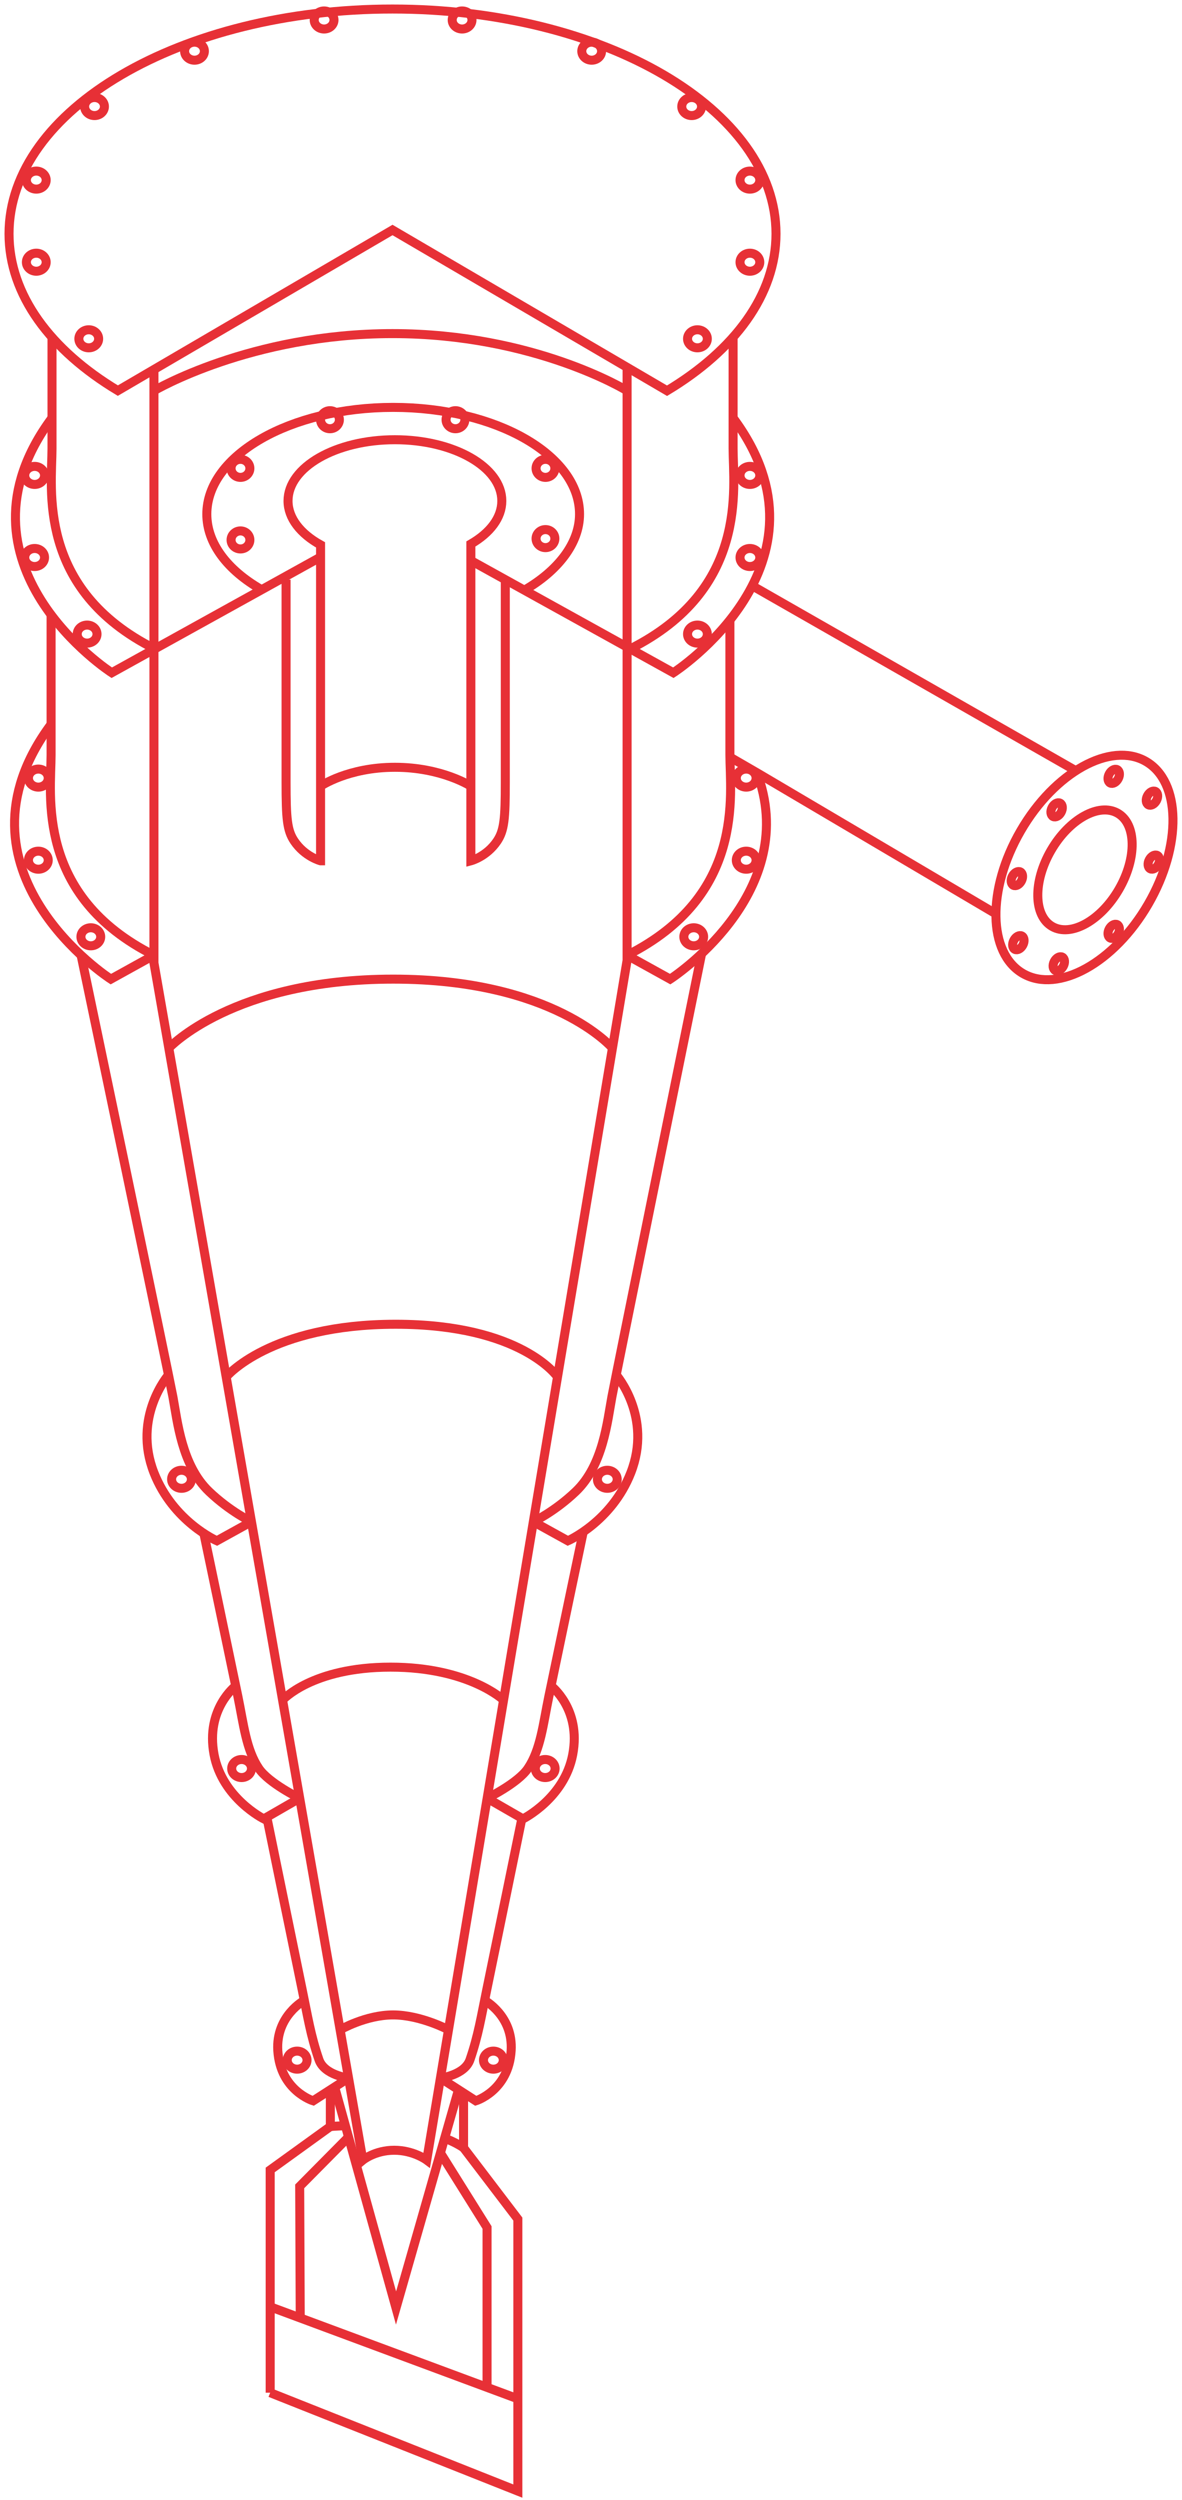 <?xml version="1.0" encoding="UTF-8"?>
<svg width="131px" height="277px" viewBox="0 0 131 277" version="1.1" xmlns="http://www.w3.org/2000/svg" xmlns:xlink="http://www.w3.org/1999/xlink">
    <title>Zyklone</title>
    <g id="Page-1" stroke="none" stroke-width="1" fill="none" fill-rule="evenodd">
        <g id="Ebene_2" transform="translate(1, 1)" stroke="#E73036">
            <path d="M72.927,42.292 C80.399,37.805 85.004,31.667 85.004,24.902 C85.004,11.149 65.975,0 42.502,0 C19.029,0 0,11.153 0,24.902 C0,31.663 4.596,37.793 12.061,42.279 L42.502,24.481 L72.927,42.292 Z" id="Path"></path>
            <path d="M16.062,39.94 L16.062,105.686 L39.215,238.328 C39.215,238.328 40.549,237.236 42.691,237.236 C44.833,237.236 46.294,238.328 46.294,238.328 L68.499,105.412 L68.499,39.699" id="Path"></path>
            <path d="M16.062,42.292 C16.062,42.292 26.764,35.961 42.502,35.961 C58.24,35.961 68.499,42.292 68.499,42.292" id="Path"></path>
            <path d="M27.995,64.339 C27.963,64.319 27.967,64.323 27.934,64.302 C24.22,62.164 21.922,59.219 21.922,55.964 C21.922,49.432 31.172,44.136 42.576,44.136 C53.984,44.136 63.23,49.432 63.23,55.964 C63.23,59.207 60.808,62.258 57.111,64.392" id="Path"></path>
            <path d="M30.704,63.223 C30.704,63.223 30.704,81.557 30.704,85.647 C30.704,89.736 30.823,91.012 31.615,92.19 C32.776,93.916 34.52,94.37 34.52,94.37 L34.528,94.37 L34.528,59.37 C32.304,58.139 30.921,56.409 30.921,54.499 C30.921,50.753 36.223,47.719 42.769,47.719 C49.31,47.719 54.616,50.753 54.616,54.499 C54.616,56.36 53.307,58.045 51.185,59.272 L51.185,94.374 C51.185,94.374 52.925,93.92 54.091,92.194 C54.883,91.016 55.002,89.74 55.002,85.651 C55.002,81.561 55.002,63.227 55.002,63.227" id="Path"></path>
            <path d="M51.185,61.108 L73.628,73.537 C73.628,73.537 92.3,61.517 80.248,45.302" id="Path"></path>
            <path d="M80.248,36.362 C80.248,36.362 80.248,44.341 80.248,48.704 C80.248,53.068 82.008,64.278 68.852,70.891" id="Path"></path>
            <path d="M34.528,86.101 C34.528,86.101 37.557,84.011 42.769,84.011 C47.98,84.011 51.185,86.101 51.185,86.101" id="Path"></path>
            <path d="M34.528,60.72 L27.995,64.339 L11.384,73.537 C11.384,73.537 -7.288,61.517 4.764,45.302" id="Path"></path>
            <path d="M4.764,36.362 C4.764,36.362 4.764,44.341 4.764,48.704 C4.764,53.068 3.004,64.278 16.16,70.891" id="Path"></path>
            <path d="M4.662,67.108 C4.662,67.108 4.662,78.289 4.662,82.649 C4.662,87.008 2.901,98.222 16.058,104.836" id="Path"></path>
            <path d="M16.062,104.836 L15.688,105.044 L11.285,107.482 C11.285,107.482 -7.387,95.462 4.666,79.246" id="Path"></path>
            <path d="M79.895,67.701 C79.895,67.701 79.895,78.285 79.895,82.649 C79.895,87.013 81.655,98.222 68.499,104.836" id="Path"></path>
            <ellipse id="Oval" cx="59.454" cy="58.675" rx="1.042" ry="1"></ellipse>
            <ellipse id="Oval" cx="59.454" cy="50.892" rx="1.042" ry="1"></ellipse>
            <ellipse id="Oval" cx="49.478" cy="45.502" rx="1.042" ry="1"></ellipse>
            <ellipse id="Oval" cx="35.571" cy="45.502" rx="1.042" ry="1"></ellipse>
            <ellipse id="Oval" cx="25.652" cy="50.892" rx="1.042" ry="1"></ellipse>
            <ellipse id="Oval" cx="25.652" cy="58.822" rx="1.042" ry="1"></ellipse>
            <path d="M17.712,115.125 C17.712,115.125 24.774,107.482 42.58,107.482 C60.386,107.482 66.878,115.125 66.878,115.125" id="Path"></path>
            <path d="M24.068,151.556 C24.068,151.556 28.882,145.72 42.855,145.72 C56.828,145.72 60.792,151.556 60.792,151.556" id="Path"></path>
            <path d="M30.318,187.358 C30.318,187.358 33.572,183.71 42.28,183.71 C50.988,183.71 54.809,187.358 54.809,187.358" id="Path"></path>
            <path d="M36.695,223.891 C36.695,223.891 39.518,222.243 42.563,222.243 C45.608,222.243 48.707,223.891 48.707,223.891" id="Path"></path>
            <g id="Group" transform="translate(79.895, 63.902)">
                <line x1="38.386" y1="20.518" x2="2.475" y2="0" id="Path"></line>
                <path d="M46.359,35.274 C50.119,28.784 50.004,21.703 46.102,19.458 C42.2,17.213 35.989,20.654 32.229,27.144 C28.469,33.634 28.584,40.715 32.486,42.961 C36.388,45.206 42.599,41.764 46.359,35.274 Z" id="Oval" stroke-width="1"></path>
                <path d="M43.111,33.637 C45.118,30.173 45.061,26.396 42.985,25.201 C40.908,24.006 37.598,25.846 35.591,29.31 C33.584,32.774 33.64,36.551 35.717,37.746 C37.794,38.941 41.104,37.101 43.111,33.637 Z" id="Oval" stroke-width="1"></path>
                <polyline id="Path" points="0 18.98 3.123 20.788 29.489 36.353"></polyline>
                <path d="M43.04,21.374 C43.254,20.966 43.203,20.518 42.926,20.373 C42.649,20.229 42.251,20.442 42.036,20.851 C41.822,21.259 41.873,21.707 42.15,21.851 C42.427,21.996 42.825,21.782 43.04,21.374 Z" id="Oval" stroke-width="1"></path>
                <path d="M36.711,25.087 C36.926,24.679 36.875,24.231 36.598,24.086 C36.321,23.941 35.922,24.155 35.708,24.563 C35.493,24.972 35.544,25.42 35.821,25.564 C36.098,25.709 36.497,25.495 36.711,25.087 Z" id="Oval" stroke-width="1"></path>
                <path d="M32.307,32.705 C32.521,32.297 32.47,31.849 32.193,31.704 C31.916,31.56 31.518,31.774 31.303,32.182 C31.089,32.59 31.14,33.038 31.417,33.183 C31.694,33.327 32.092,33.113 32.307,32.705 Z" id="Oval" stroke-width="1"></path>
                <path d="M32.47,39.804 C32.684,39.396 32.634,38.948 32.356,38.803 C32.079,38.659 31.681,38.873 31.467,39.281 C31.252,39.689 31.303,40.137 31.58,40.282 C31.857,40.426 32.256,40.213 32.47,39.804 Z" id="Oval" stroke-width="1"></path>
                <path d="M36.953,42.144 C37.167,41.736 37.116,41.288 36.839,41.143 C36.562,40.999 36.164,41.212 35.949,41.621 C35.735,42.029 35.786,42.477 36.063,42.622 C36.34,42.766 36.738,42.552 36.953,42.144 Z" id="Oval" stroke-width="1"></path>
                <path d="M43.039,38.547 C43.253,38.139 43.202,37.691 42.925,37.546 C42.648,37.402 42.25,37.615 42.035,38.024 C41.821,38.432 41.872,38.88 42.149,39.024 C42.426,39.169 42.824,38.955 43.039,38.547 Z" id="Oval" stroke-width="1"></path>
                <path d="M47.48,30.877 C47.694,30.469 47.644,30.021 47.366,29.876 C47.089,29.732 46.691,29.946 46.477,30.354 C46.262,30.762 46.313,31.21 46.59,31.355 C46.867,31.499 47.266,31.286 47.48,30.877 Z" id="Oval" stroke-width="1"></path>
                <path d="M47.278,23.791 C47.492,23.382 47.441,22.934 47.164,22.79 C46.887,22.645 46.488,22.859 46.274,23.267 C46.06,23.675 46.11,24.123 46.388,24.268 C46.665,24.413 47.063,24.199 47.278,23.791 Z" id="Oval" stroke-width="1"></path>
            </g>
            <g id="Group" transform="translate(7.986, 104.831)">
                <path d="M18.885,62.769 C18.885,62.769 16.534,61.66 14.191,59.428 C11.137,56.52 10.678,51.612 10.177,48.929 C9.676,46.246 0,0 0,0" id="Path"></path>
                <path d="M9.693,46.5 C9.693,46.5 5.659,51.158 8.076,57.338 C10.202,62.773 15.052,64.879 15.052,64.879 L18.881,62.765" id="Path"></path>
            </g>
            <g id="Group" transform="translate(58.108, 104.66)">
                <path d="M0,62.941 C0,62.941 2.351,61.832 4.695,59.599 C7.748,56.692 8.207,51.784 8.708,49.101 C9.209,46.418 18.651,0 18.651,0" id="Path"></path>
                <path d="M9.188,46.672 C9.188,46.672 13.222,51.33 10.805,57.509 C8.679,62.945 3.829,65.051 3.829,65.051 L0,62.936" id="Path"></path>
            </g>
            <g id="Group" transform="translate(21.594, 168.897)">
                <path d="M0,0 C0,0 3.131,14.952 3.767,18.04 C4.407,21.132 4.678,23.945 6.094,26.039 C7.202,27.675 10.62,29.34 10.62,29.34" id="Path"></path>
                <path d="M3.533,16.886 C3.533,16.886 0.176,19.43 1.129,24.493 C2.04,29.34 6.644,31.626 6.644,31.626 L10.62,29.335" id="Path"></path>
            </g>
            <g id="Group" transform="translate(52.979, 168.725)">
                <path d="M10.661,0 C10.661,0 7.489,15.124 6.853,18.211 C6.213,21.303 5.942,24.117 4.526,26.211 C3.418,27.847 0,29.511 0,29.511" id="Path"></path>
                <path d="M7.091,17.058 C7.091,17.058 10.448,19.602 9.496,24.665 C8.585,29.511 3.981,31.797 3.981,31.797 L0.004,29.507" id="Path"></path>
            </g>
            <g id="Group" transform="translate(28.57, 200.33)">
                <path d="M9.057,28.91 C9.057,28.91 6.369,28.595 5.778,26.865 C4.842,24.137 4.547,22.138 3.907,19.05 C3.267,15.958 0,0 0,0" id="Path"></path>
                <path d="M4.165,20.297 C4.165,20.297 0.981,22.003 1.219,25.867 C1.494,30.321 5.138,31.429 5.138,31.429 L9.057,28.91" id="Path"></path>
            </g>
            <g id="Group" transform="translate(47.812, 200.457)">
                <path d="M0,28.783 C0,28.783 2.688,28.468 3.279,26.738 C4.214,24.011 4.51,22.011 5.15,18.923 C5.79,15.831 9.032,0 9.032,0" id="Path"></path>
                <path d="M4.892,20.17 C4.892,20.17 8.076,21.876 7.838,25.741 C7.563,30.194 3.919,31.303 3.919,31.303 L1.16360336e-14,28.783" id="Path"></path>
            </g>
            <line x1="56.393" y1="264.776" x2="28.943" y2="254.58" id="Path"></line>
            <polyline id="Path" points="28.943 264.097 28.943 248.016 28.943 239.42 35.612 234.606 35.612 230.537"></polyline>
            <polyline id="Path" points="36.088 230.23 42.892 254.715 49.815 230.537"></polyline>
            <polyline id="Path" points="50.377 230.888 50.377 236.966 56.393 244.863 56.393 275 28.943 264.097"></polyline>
            <g id="Group" transform="translate(75.2, 50.888)">
                <ellipse id="Oval" cx="1.096" cy="18.367" rx="1.096" ry="1"></ellipse>
                <ellipse id="Oval" cx="6.911" cy="9.881" rx="1.096" ry="1"></ellipse>
                <ellipse id="Oval" cx="6.911" cy="0.785" rx="1.096" ry="1"></ellipse>
            </g>
            <g id="Group" transform="translate(74.79, 84.424)">
                <ellipse id="Oval" cx="1.096" cy="18.367" rx="1.096" ry="1"></ellipse>
                <ellipse id="Oval" cx="6.911" cy="9.881" rx="1.096" ry="1"></ellipse>
                <ellipse id="Oval" cx="6.911" cy="0.785" rx="1.096" ry="1"></ellipse>
            </g>
            <g id="Group" transform="translate(1.744, 50.888)">
                <ellipse id="Oval" cx="6.911" cy="18.367" rx="1.096" ry="1"></ellipse>
                <ellipse id="Oval" cx="1.096" cy="9.881" rx="1.096" ry="1"></ellipse>
                <ellipse id="Oval" cx="1.096" cy="0.785" rx="1.096" ry="1"></ellipse>
            </g>
            <g id="Group" transform="translate(2.154, 84.424)">
                <ellipse id="Oval" cx="6.911" cy="18.367" rx="1.096" ry="1"></ellipse>
                <ellipse id="Oval" cx="1.096" cy="9.881" rx="1.096" ry="1"></ellipse>
                <ellipse id="Oval" cx="1.096" cy="0.785" rx="1.096" ry="1"></ellipse>
            </g>
            <ellipse id="Oval" cx="66.307" cy="162.897" rx="1.096" ry="1"></ellipse>
            <ellipse id="Oval" cx="19.115" cy="162.897" rx="1.096" ry="1"></ellipse>
            <ellipse id="Oval" cx="25.775" cy="194.944" rx="1.096" ry="1"></ellipse>
            <ellipse id="Oval" cx="31.931" cy="227.253" rx="1.096" ry="1"></ellipse>
            <ellipse id="Oval" cx="53.68" cy="227.253" rx="1.096" ry="1"></ellipse>
            <ellipse id="Oval" cx="59.425" cy="194.944" rx="1.096" ry="1"></ellipse>
            <g id="Group" transform="translate(49.117, 0.429)">
                <ellipse id="Oval" cx="27.179" cy="36.108" rx="1.096" ry="1"></ellipse>
                <ellipse id="Oval" cx="32.994" cy="27.622" rx="1.096" ry="1"></ellipse>
                <ellipse id="Oval" cx="32.994" cy="18.526" rx="1.096" ry="1"></ellipse>
                <ellipse id="Oval" cx="26.539" cy="10.376" rx="1.096" ry="1"></ellipse>
                <ellipse id="Oval" cx="15.459" cy="4.241" rx="1.096" ry="1"></ellipse>
                <ellipse id="Oval" cx="1.096" cy="0.785" rx="1.096" ry="1"></ellipse>
            </g>
            <g id="Group" transform="translate(1.925, 0.429)">
                <ellipse id="Oval" cx="6.911" cy="36.108" rx="1.096" ry="1"></ellipse>
                <ellipse id="Oval" cx="1.096" cy="27.622" rx="1.096" ry="1"></ellipse>
                <ellipse id="Oval" cx="1.096" cy="18.526" rx="1.096" ry="1"></ellipse>
                <ellipse id="Oval" cx="7.551" cy="10.376" rx="1.096" ry="1"></ellipse>
                <ellipse id="Oval" cx="18.631" cy="4.241" rx="1.096" ry="1"></ellipse>
                <ellipse id="Oval" cx="32.994" cy="0.785" rx="1.096" ry="1"></ellipse>
            </g>
            <path d="M68.499,104.836 L68.872,105.044 L73.275,107.482 C73.275,107.482 87.614,98.251 83.05,85.058 C82.977,84.845 82.989,84.861 82.907,84.649" id="Path"></path>
            <path d="M48.28,235.902 C49.047,236.197 49.757,236.544 50.377,236.966" id="Path"></path>
            <path d="M35.612,234.606 C35.612,234.606 36.248,234.553 37.278,234.52" id="Path"></path>
            <polyline id="Path" points="37.627 235.772 32.214 241.239 32.275 255.819"></polyline>
            <polyline id="Path" points="52.979 263.508 52.979 245.795 47.812 237.534"></polyline>
        </g>
    </g>
</svg>